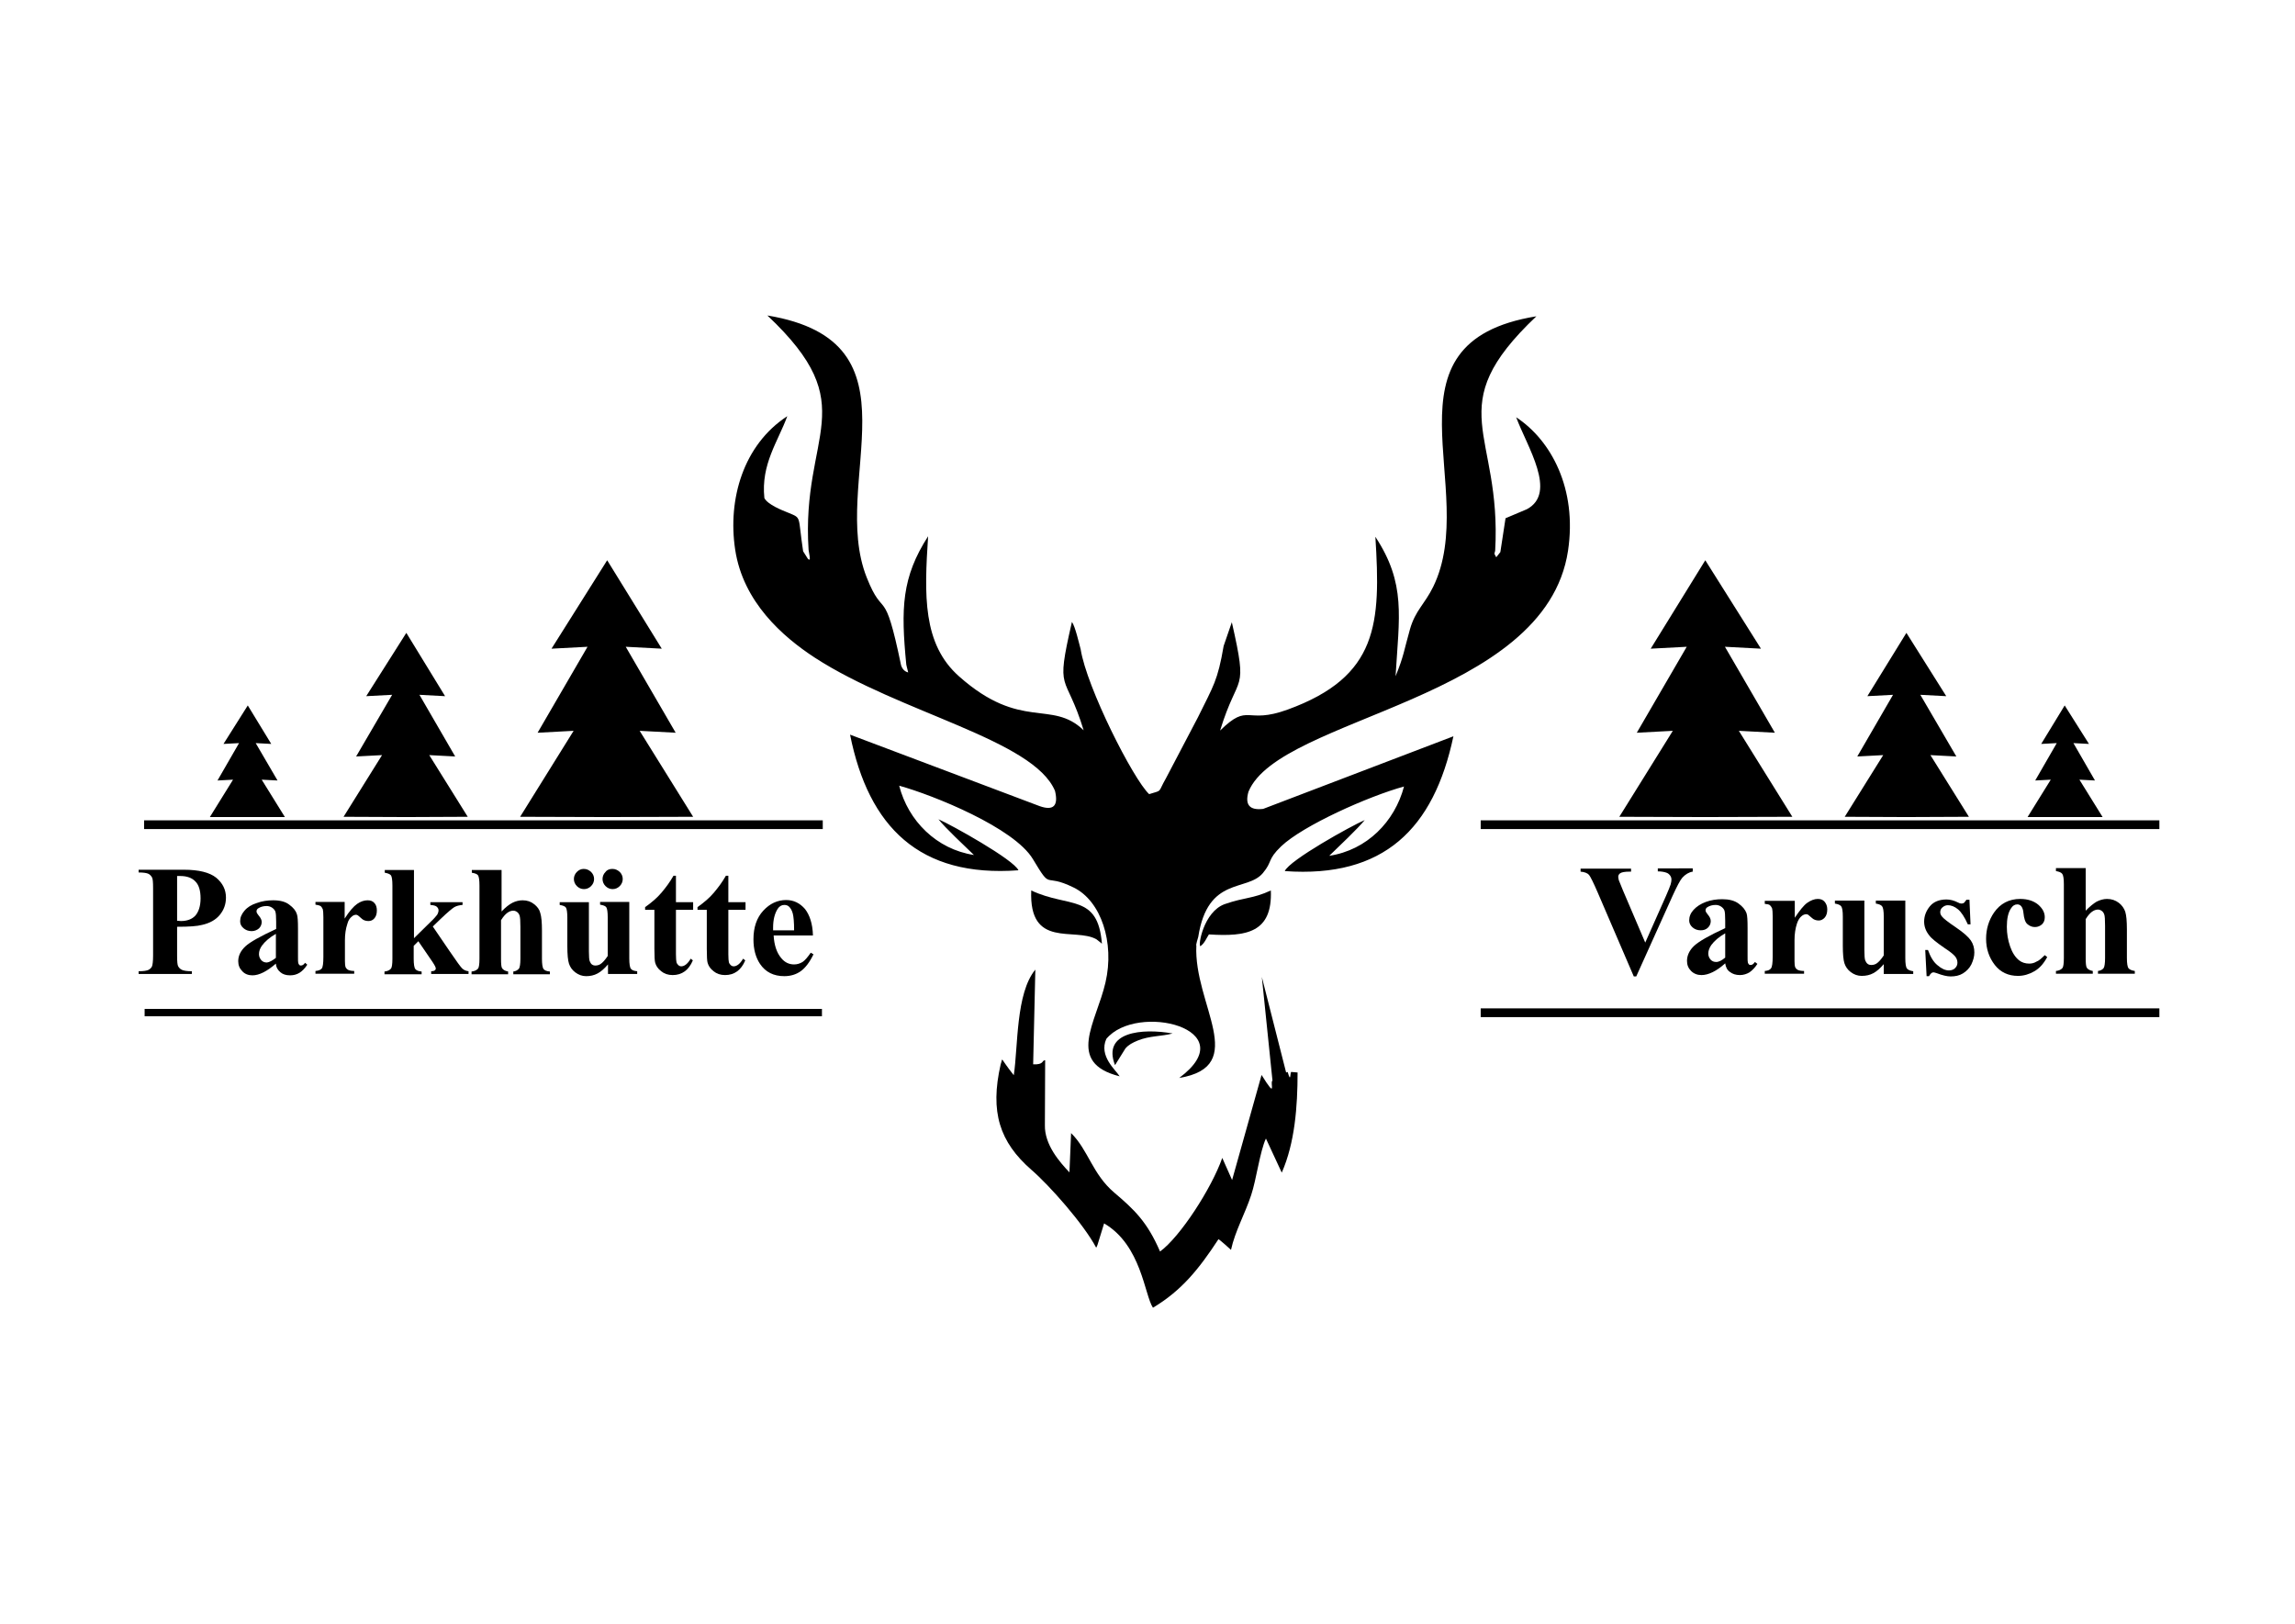 <?xml version="1.0" encoding="UTF-8"?>
<svg xmlns="http://www.w3.org/2000/svg" xmlns:xlink="http://www.w3.org/1999/xlink" version="1.1" id="Ebene_1" x="0px" y="0px" viewBox="0 0 841 595" style="enable-background:new 0 0 841 595;" xml:space="preserve">
<style type="text/css">
	.st0{fill-rule:evenodd;clip-rule:evenodd;fill:#000000;}
	.st1{fill:#000000;}
</style>
<g>
	<g>
		<g>
			<path class="st0" d="M439.9,346.7c1.5-1,2.3-3.1,3.1-4.3c13.9,0.9,23.3-0.7,22.7-16.1c-6.7,3.1-9.4,2.4-16.9,5     C441,334.1,438.9,346.8,439.9,346.7z M439.1,343.3c3.5-22.4,17.9-16.4,23.7-23.4c3.6-4.3,1.5-4.8,6.7-9.8     c8-7.6,31.9-18.3,45-21.9c-3.4,12.9-13.6,23.3-27.4,25.4c3.2-3.1,10.6-10.1,13-13.1c-4.9,2.1-27.6,14.7-29.3,18.7     c36.3,2.6,54.6-15.5,61.8-49.4l-69.7,26.6c-4.9,0.6-6.8-1.4-5.4-6.3c11.4-27.6,108.8-33.2,117.1-88.3c3.4-22.7-6.2-40.5-19-48.9     c4,10.8,15.2,27.7,3.9,33.7l-7.8,3.3l-1.9,12.4l-1.5,1.9c-1-1.7-0.6-1.2-0.4-2.4c2.5-43.8-20.5-52.2,15.1-85.9     c-59.3,9.6-20.4,63.4-37.8,99.1c-3.2,6.5-6.5,8.6-8.5,15.5c-2.3,8.1-2.2,9.7-5.3,17.3c1.3-21.9,3.9-33.9-7.4-51.1     c2,31.8,1.1,51.2-32.1,63.3c-15.6,5.7-14.1-2.8-24.8,7.7c6.7-21.9,10.4-12.8,4.3-39.7l-3,8.7c-2.2,12.8-3.7,14.5-9.4,26.1     l-11.8,22.5c-3.1,5.4-1,4.1-6.1,5.7c-5.8-5.4-22.9-39.1-25.1-53.1c-0.6-2.2-2-8.4-3.2-10c-6.2,26.9-2.4,17.8,4.3,39.7     c-11.8-11.4-22.9,0.4-45.6-19.7c-13.5-11.9-12.8-29.9-11.4-51.4c-9.7,15.1-10,26.4-8,47c0.1,0.3,0.1,0.7,0.7,2.9     c-1.2-0.3-2.1-1.1-2.6-2.6c-6.3-30.3-6.2-16.1-12.6-32.2c-13.9-35,21.7-86.4-36.4-96c35.7,33.6,12.3,42.9,15.1,85.9l0.4,2.4     c0.2,1.2-0.1,1.5-0.7,0.8l-1.7-2.7c-2-13.2-0.4-12-5.4-14.1c-2.3-0.9-7.6-3-8.8-5.4c-1.3-12.4,5-20.7,8.4-30     c-16.1,10.5-21.9,30.4-19.1,48.9c2.9,19.2,17.4,31.9,29.2,39.6c31.3,20.3,80.1,30,88,48.8c1.3,5.4-0.5,7.4-5.6,5.6l-69.5-26.2     c6.8,33.9,25.5,52.4,61.7,49.7c-1.7-3.9-24.5-16.6-29.3-18.7c2.4,3.1,9.8,10,13,13.1c-13.7-2.1-24.1-12.5-27.4-25.4     c12.6,3.5,42.1,15.4,49,26.9c7.2,12,3.5,4.8,14.9,10.4c10.1,4.9,15.1,20.2,11.7,34.8c-3.4,14.8-14.7,29.4,5.2,34.4     c-1.5-2.4-7.7-7.4-4.9-13.7c11.1-13.5,51-3.7,26.7,14.3c26-4.3,5.2-27,6.3-48.6C438.1,346.7,439,343.5,439.1,343.3z"></path>
			<path class="st0" d="M466.3,396c-1.1,0.5,1.9,7.4-4-2.1l-10.8,38.5l-3.6-8.1c-3.9,11.1-15.4,28.9-22.8,34.3     c-4.7-10.9-9.5-15.4-16.8-21.6c-8-6.8-9.5-15.6-15.8-21.8l-0.6,14.4c-3.5-3.7-9.2-10.1-9-17.4l0.1-23.7c-1.3,0-0.3,1.7-4.4,1.5     l0.8-34.7c-7.2,8.7-6.3,28.2-7.9,38.7c-5.5-6.9-3.8-6.6-4.8-4c-4,17.5-0.4,28.5,11.3,38.7c6.5,5.6,19.1,19.8,23.7,28.5     c0.2-0.3,0.4-0.8,0.5-1.1l2.4-7.8c13.7,8,14.8,26.3,17.9,30.9c10.5-6.3,16.8-14.1,24-25.1c0.3,0,4.3,3.6,4.6,3.9     c1.5-6.9,5.1-13.1,7.4-20.1c1.9-5.7,3.2-16,5.4-20.7l5.8,12.5c4.8-10.9,5.8-24.2,5.8-36.7l-2.3-0.2c-0.5,0-0.1,4.4-1.3,0.1     c-0.1-0.2-0.4,0.1-0.6,0.1l-8.9-35L466.3,396z"></path>
		</g>
		<path class="st0" d="M403.8,345.8c-1.5-18.4-12.1-13-25.9-19.5c-0.9,21.5,16,13.4,23.9,17.9L403.8,345.8z"></path>
	</g>
	<path class="st0" d="M412.4,384.2c1.2-1.4,2.6-2.1,4.5-2.9c4.4-1.8,8.8-1.5,12.8-2.6c-11.2-2-25.9-0.6-21.1,11.6L412.4,384.2z"></path>
</g>
<g>
	<polygon class="st0" points="90.8,258.5 81.9,272.6 87.6,272.3 79.7,286 85.4,285.7 76.9,299.4 90.8,299.4 104.4,299.4 95.9,285.7    101.7,286 93.7,272.3 99.4,272.6  "></polygon>
	<polygon class="st0" points="148.9,231.9 134.2,255.1 143.7,254.6 130.5,277.2 140,276.7 125.9,299.3 148.9,299.4 171.4,299.3    157.3,276.7 166.8,277.2 153.7,254.6 163.1,255.1  "></polygon>
	<polygon class="st0" points="222.5,205.3 202.1,237.7 215.3,237 197,268.5 210.2,267.8 190.6,299.3 222.6,299.4 254,299.3    234.4,267.8 247.6,268.5 229.3,237 242.5,237.7  "></polygon>
	<polygon class="st0" points="756.6,258.5 765.5,272.6 759.8,272.3 767.7,286 762,285.7 770.5,299.4 756.6,299.4 743,299.4    751.5,285.7 745.8,286 753.7,272.3 748,272.6  "></polygon>
	<polygon class="st0" points="698.6,231.9 713.2,255.1 703.7,254.6 716.9,277.2 707.4,276.7 721.5,299.3 698.5,299.4 676,299.3    690.1,276.7 680.6,277.2 693.7,254.6 684.3,255.1  "></polygon>
	<polygon class="st0" points="624.9,205.3 645.3,237.7 632.1,237 650.4,268.5 637.2,267.8 656.8,299.3 624.8,299.4 593.4,299.3    613,267.8 599.8,268.5 618.1,237 604.9,237.7  "></polygon>
</g>
<g>
	<g>
		<path class="st1" d="M64.9,339.6v10.6c0,2.1,0.1,3.4,0.4,3.9c0.3,0.5,0.7,1,1.4,1.3s1.8,0.5,3.6,0.5v1H50.8v-1    c1.8,0,3-0.2,3.6-0.5c0.6-0.3,1.1-0.8,1.3-1.3s0.4-1.8,0.4-3.9v-24.8c0-2.1-0.1-3.4-0.4-3.9s-0.7-1-1.3-1.3    c-0.6-0.3-1.8-0.5-3.6-0.5v-1h16.6c5.5,0,9.4,1,11.8,2.9c2.4,2,3.6,4.4,3.6,7.3c0,2.5-0.8,4.6-2.3,6.4c-1.5,1.8-3.7,3-6.4,3.6    C72.3,339.4,69.3,339.6,64.9,339.6z M64.9,320.9v16.5c0.6,0,1.1,0.1,1.4,0.1c2.3,0,4.1-0.7,5.3-2c1.2-1.4,1.9-3.5,1.9-6.3    c0-2.8-0.6-4.9-1.9-6.2c-1.2-1.3-3.1-2-5.5-2H64.9z"></path>
		<path class="st1" d="M101.1,353.1c-3.2,2.8-6.1,4.3-8.6,4.3c-1.5,0-2.8-0.5-3.7-1.5c-1-1-1.5-2.2-1.5-3.7c0-2,0.9-3.8,2.6-5.4    c1.7-1.6,5.5-3.7,11.3-6.4v-2.6c0-2-0.1-3.2-0.3-3.8c-0.2-0.5-0.6-1-1.2-1.4c-0.6-0.4-1.3-0.6-2-0.6c-1.2,0-2.2,0.3-3,0.8    c-0.5,0.3-0.7,0.7-0.7,1.2c0,0.4,0.3,0.9,0.8,1.5c0.7,0.8,1.1,1.6,1.1,2.3c0,0.9-0.3,1.7-1,2.4c-0.7,0.6-1.6,1-2.7,1    c-1.2,0-2.2-0.4-3-1.1c-0.8-0.7-1.2-1.5-1.2-2.5c0-1.4,0.5-2.6,1.6-3.9s2.6-2.2,4.5-2.8c1.9-0.7,3.9-1,6-1c2.5,0,4.5,0.5,5.9,1.6    c1.5,1.1,2.4,2.2,2.8,3.5c0.3,0.8,0.4,2.6,0.4,5.4v10.2c0,1.2,0,2,0.1,2.3c0.1,0.3,0.2,0.5,0.4,0.7c0.2,0.2,0.4,0.2,0.6,0.2    c0.5,0,1-0.3,1.5-1l0.8,0.7c-0.9,1.4-1.9,2.4-2.9,3c-1,0.6-2.1,0.9-3.4,0.9c-1.5,0-2.7-0.4-3.5-1.1    C101.8,355.5,101.2,354.5,101.1,353.1z M101.1,351v-8.8c-2.3,1.3-4,2.8-5.1,4.3c-0.7,1-1.1,2-1.1,3.1c0,0.9,0.3,1.6,0.9,2.3    c0.5,0.5,1.1,0.8,2,0.8C98.7,352.6,99.8,352,101.1,351z"></path>
		<path class="st1" d="M126.3,330.6v6c1.7-2.7,3.3-4.5,4.6-5.4s2.6-1.3,3.8-1.3c1.1,0,1.9,0.3,2.5,1c0.6,0.6,0.9,1.6,0.9,2.7    c0,1.3-0.3,2.2-0.9,2.9c-0.6,0.7-1.3,1-2.2,1c-1,0-1.9-0.3-2.6-1s-1.2-1-1.3-1.1c-0.2-0.1-0.4-0.2-0.6-0.2c-0.5,0-1.1,0.2-1.5,0.6    c-0.8,0.6-1.4,1.5-1.7,2.7c-0.6,1.8-0.9,3.8-0.9,6v6.1l0,1.6c0,1.1,0.1,1.8,0.2,2.1c0.2,0.5,0.6,0.9,1,1.1    c0.4,0.2,1.2,0.4,2.2,0.4v1h-14.2v-1c1.1-0.1,1.9-0.4,2.3-0.9s0.6-1.9,0.6-4.2v-14.6c0-1.5-0.1-2.5-0.2-2.9    c-0.2-0.5-0.5-0.9-0.8-1.2c-0.4-0.2-1-0.4-1.9-0.5v-1H126.3z"></path>
		<path class="st1" d="M151.7,318.7v25.1l6.1-6c1.3-1.2,2-2.1,2.4-2.6c0.3-0.5,0.5-1.1,0.5-1.6s-0.2-0.9-0.6-1.3s-1.2-0.6-2.4-0.7    v-1h11.8v1c-1.1,0.1-2.1,0.3-3,0.8c-0.8,0.5-2.5,1.9-5,4.3l-2.9,2.8l6.2,9.1c2.5,3.7,4,5.7,4.5,6.2c0.6,0.6,1.4,1,2.4,1.1v1H158    v-1c0.6,0,1-0.1,1.3-0.3c0.3-0.2,0.4-0.5,0.4-0.7c0-0.4-0.4-1.2-1.2-2.4l-5.2-7.6l-1.7,1.7v4.7c0,2,0.2,3.3,0.6,3.8    c0.4,0.5,1.1,0.8,2.3,0.9v1h-13.6v-1c1.1-0.1,1.9-0.5,2.4-1.1c0.3-0.4,0.5-1.6,0.5-3.6v-26.8c0-2-0.2-3.2-0.5-3.7    c-0.4-0.5-1.1-0.8-2.3-1v-1H151.7z"></path>
		<path class="st1" d="M183.8,318.7V334c1.4-1.5,2.8-2.6,4-3.2s2.5-0.9,3.7-0.9c1.7,0,3.1,0.5,4.2,1.4c1.2,0.9,2,2,2.3,3.3    c0.4,1.3,0.6,3.4,0.6,6.4v10.3c0,2,0.2,3.3,0.6,3.8c0.4,0.5,1.1,0.8,2.3,0.9v1h-13.4v-1c0.9-0.1,1.6-0.5,2.1-1.1    c0.3-0.5,0.5-1.7,0.5-3.6v-11.7c0-2.2-0.1-3.5-0.3-4.1s-0.5-1-0.9-1.3c-0.4-0.3-0.9-0.5-1.4-0.5c-0.8,0-1.5,0.3-2.2,0.8    c-0.7,0.5-1.5,1.4-2.3,2.7v14.1c0,1.9,0.1,3.1,0.4,3.5c0.4,0.6,1.1,1,2.2,1.2v1h-13.4v-1c1.1-0.1,1.9-0.5,2.4-1.1    c0.3-0.4,0.5-1.6,0.5-3.6v-26.8c0-2-0.2-3.2-0.5-3.7s-1.1-0.8-2.3-1v-1H183.8z"></path>
		<path class="st1" d="M230.6,330.6v20.6c0,2,0.2,3.3,0.6,3.8c0.4,0.5,1.1,0.8,2.3,0.9v1h-10.7v-3.5c-1.3,1.5-2.5,2.6-3.8,3.3    c-1.3,0.7-2.7,1-4.2,1c-1.5,0-2.8-0.5-4-1.4c-1.2-0.9-1.9-2-2.3-3.2c-0.4-1.2-0.6-3.4-0.6-6.4v-10.4c0-2-0.2-3.2-0.5-3.7    s-1.1-0.8-2.3-1v-1h10.7v18c0,1.9,0.1,3.1,0.3,3.6c0.2,0.5,0.5,1,0.8,1.2c0.4,0.3,0.8,0.4,1.3,0.4c0.7,0,1.3-0.2,1.8-0.5    c0.8-0.5,1.7-1.5,2.7-3v-14.1c0-2-0.2-3.2-0.5-3.7s-1.1-0.8-2.3-1v-1H230.6z M213.9,318.4c1.1,0,1.9,0.4,2.7,1.1    c0.7,0.7,1.1,1.6,1.1,2.6c0,1-0.4,1.9-1.1,2.6c-0.7,0.7-1.6,1.1-2.6,1.1s-1.9-0.4-2.6-1.1s-1.1-1.6-1.1-2.6c0-1,0.4-1.9,1.1-2.6    S212.9,318.4,213.9,318.4z M224.4,318.4c1.1,0,1.9,0.4,2.7,1.1c0.7,0.7,1.1,1.6,1.1,2.6c0,1-0.4,1.9-1.1,2.6s-1.6,1.1-2.6,1.1    c-1,0-1.9-0.4-2.6-1.1c-0.7-0.7-1.1-1.6-1.1-2.6c0-1,0.4-1.9,1.1-2.6C222.5,318.7,223.4,318.4,224.4,318.4z"></path>
		<path class="st1" d="M247.7,321v9.6h6.3v2.8h-6.3v16.3c0,1.5,0.1,2.5,0.2,2.9c0.1,0.4,0.4,0.8,0.7,1.1c0.4,0.3,0.7,0.4,1,0.4    c1.2,0,2.4-0.9,3.5-2.8l0.8,0.6c-1.5,3.6-4,5.4-7.4,5.4c-1.7,0-3.1-0.5-4.2-1.4c-1.2-0.9-1.9-2-2.2-3.1c-0.2-0.6-0.3-2.4-0.3-5.2    v-14.2h-3.4v-1c2.4-1.7,4.4-3.4,6-5.3s3.1-3.9,4.4-6.2H247.7z"></path>
		<path class="st1" d="M266.9,321v9.6h6.3v2.8h-6.3v16.3c0,1.5,0.1,2.5,0.2,2.9c0.1,0.4,0.4,0.8,0.7,1.1c0.4,0.3,0.7,0.4,1,0.4    c1.2,0,2.4-0.9,3.5-2.8l0.8,0.6c-1.5,3.6-4,5.4-7.4,5.4c-1.7,0-3.1-0.5-4.2-1.4c-1.2-0.9-1.9-2-2.2-3.1c-0.2-0.6-0.3-2.4-0.3-5.2    v-14.2h-3.4v-1c2.4-1.7,4.4-3.4,6-5.3s3.1-3.9,4.4-6.2H266.9z"></path>
		<path class="st1" d="M297.9,342.8h-14.4c0.2,3.5,1.1,6.3,2.8,8.3c1.3,1.6,2.9,2.3,4.7,2.3c1.1,0,2.1-0.3,3.1-0.9    c0.9-0.6,1.9-1.8,3-3.4l1,0.6c-1.4,2.9-3,5-4.7,6.2s-3.7,1.8-6,1.8c-3.9,0-6.9-1.5-8.9-4.5c-1.6-2.4-2.4-5.4-2.4-9    c0-4.4,1.2-7.9,3.6-10.5c2.4-2.6,5.2-3.9,8.4-3.9c2.7,0,5,1.1,6.9,3.3C296.7,335.3,297.8,338.5,297.9,342.8z M291,340.9    c0-3-0.2-5.1-0.5-6.2c-0.3-1.1-0.8-2-1.5-2.6c-0.4-0.3-0.9-0.5-1.6-0.5c-1,0-1.8,0.5-2.4,1.4c-1.1,1.7-1.7,4-1.7,6.9v1H291z"></path>
	</g>
	<g>
		<path class="st1" d="M632.2,353c-3.2,2.9-6.2,4.3-8.7,4.3c-1.5,0-2.8-0.5-3.8-1.5c-1-1-1.5-2.2-1.5-3.7c0-2,0.9-3.9,2.6-5.5    s5.5-3.8,11.4-6.5v-2.7c0-2-0.1-3.3-0.3-3.8s-0.6-1-1.2-1.4c-0.6-0.4-1.3-0.6-2-0.6c-1.2,0-2.2,0.3-3,0.8    c-0.5,0.3-0.7,0.7-0.7,1.2c0,0.4,0.3,0.9,0.8,1.5c0.7,0.8,1.1,1.6,1.1,2.4c0,0.9-0.3,1.7-1,2.4c-0.7,0.7-1.6,1-2.7,1    c-1.2,0-2.2-0.4-3-1.1s-1.2-1.6-1.2-2.5c0-1.4,0.5-2.7,1.6-3.9c1.1-1.2,2.6-2.2,4.5-2.9s3.9-1,6-1c2.5,0,4.5,0.5,6,1.6    c1.5,1.1,2.4,2.2,2.9,3.5c0.3,0.8,0.4,2.6,0.4,5.5v10.3c0,1.2,0,2,0.1,2.3c0.1,0.3,0.2,0.5,0.4,0.7c0.2,0.2,0.4,0.2,0.7,0.2    c0.5,0,1-0.4,1.5-1.1l0.9,0.7c-0.9,1.4-1.9,2.4-2.9,3.1c-1,0.6-2.2,1-3.5,1c-1.5,0-2.7-0.4-3.6-1.1    C632.9,355.5,632.4,354.4,632.2,353z M632.2,350.9V342c-2.3,1.3-4,2.8-5.1,4.3c-0.7,1-1.1,2.1-1.1,3.1c0,0.9,0.3,1.6,0.9,2.3    c0.5,0.5,1.1,0.8,2,0.8C629.9,352.5,631,351.9,632.2,350.9z"></path>
		<path class="st1" d="M657.7,330.3v6c1.8-2.7,3.3-4.6,4.6-5.5c1.3-0.9,2.6-1.4,3.8-1.4c1.1,0,1.9,0.3,2.5,1c0.6,0.7,1,1.6,1,2.8    c0,1.3-0.3,2.3-0.9,3c-0.6,0.7-1.4,1.1-2.2,1.1c-1,0-1.9-0.3-2.6-1c-0.7-0.6-1.2-1-1.3-1.1c-0.2-0.1-0.4-0.2-0.7-0.2    c-0.5,0-1.1,0.2-1.6,0.6c-0.8,0.6-1.4,1.6-1.8,2.8c-0.6,1.8-0.9,3.9-0.9,6.1v6.1l0,1.6c0,1.1,0.1,1.8,0.2,2.1    c0.2,0.5,0.6,0.9,1,1.1c0.4,0.2,1.2,0.4,2.3,0.4v1h-14.4v-1c1.2-0.1,1.9-0.4,2.3-1c0.4-0.5,0.6-2,0.6-4.3v-14.7    c0-1.5-0.1-2.5-0.2-2.9c-0.2-0.5-0.5-0.9-0.8-1.2s-1-0.4-1.9-0.5v-1.1H657.7z"></path>
		<path class="st1" d="M698.2,330.3v20.8c0,2,0.2,3.3,0.6,3.8c0.4,0.5,1.1,0.8,2.3,1v1h-10.8v-3.6c-1.3,1.5-2.5,2.6-3.8,3.3    c-1.3,0.7-2.7,1-4.3,1c-1.5,0-2.8-0.5-4-1.4s-1.9-2-2.3-3.2c-0.4-1.2-0.6-3.4-0.6-6.5v-10.6c0-2-0.2-3.3-0.6-3.8    c-0.4-0.5-1.1-0.8-2.3-1v-1.1h10.8v18.2c0,1.9,0.1,3.1,0.3,3.7c0.2,0.5,0.5,1,0.9,1.3s0.8,0.4,1.4,0.4c0.7,0,1.3-0.2,1.8-0.5    c0.8-0.5,1.7-1.5,2.7-3v-14.2c0-2-0.2-3.3-0.6-3.8c-0.4-0.5-1.1-0.8-2.3-1v-1.1H698.2z"></path>
		<path class="st1" d="M721.7,329.6l0.4,9.1h-1c-1.2-2.7-2.4-4.5-3.6-5.5c-1.2-1-2.5-1.5-3.7-1.5c-0.8,0-1.4,0.3-2,0.8    s-0.8,1.1-0.8,1.8c0,0.5,0.2,1,0.6,1.5c0.6,0.8,2.3,2.1,5.1,4s4.6,3.5,5.5,4.8c0.9,1.3,1.3,2.8,1.3,4.4c0,1.5-0.4,2.9-1.1,4.4    c-0.7,1.4-1.8,2.5-3.1,3.3c-1.3,0.8-2.8,1.1-4.5,1.1c-1.3,0-3-0.4-5.1-1.2c-0.6-0.2-1-0.3-1.2-0.3c-0.6,0-1.1,0.5-1.6,1.4h-0.9    l-0.5-9.6h1c0.9,2.5,2,4.4,3.5,5.6c1.5,1.3,2.9,1.9,4.2,1.9c0.9,0,1.7-0.3,2.2-0.8c0.6-0.6,0.9-1.2,0.9-2c0-0.9-0.3-1.7-0.9-2.4    c-0.6-0.7-1.8-1.7-3.8-3c-2.9-2-4.8-3.5-5.6-4.6c-1.3-1.6-1.9-3.3-1.9-5.1c0-2,0.7-3.9,2.1-5.6c1.4-1.7,3.5-2.5,6.1-2.5    c1.4,0,2.8,0.4,4.2,1.1c0.5,0.3,0.9,0.4,1.3,0.4c0.3,0,0.6-0.1,0.8-0.2c0.2-0.1,0.5-0.5,1-1.2H721.7z"></path>
		<path class="st1" d="M749.3,350l0.9,0.7c-1.3,2.4-2.8,4.1-4.7,5.2c-1.9,1.1-3.9,1.7-6,1.7c-3.5,0-6.4-1.3-8.5-4    c-2.1-2.7-3.2-5.9-3.2-9.6c0-3.6,1-6.8,2.9-9.6c2.3-3.3,5.5-5,9.6-5c2.7,0,4.9,0.7,6.6,2.1c1.6,1.4,2.4,2.9,2.4,4.6    c0,1.1-0.3,1.9-1,2.6c-0.7,0.6-1.5,1-2.6,1c-1.1,0-2-0.4-2.8-1.1s-1.2-2.1-1.4-4c-0.1-1.2-0.4-2-0.8-2.5c-0.4-0.5-0.9-0.7-1.5-0.7    c-0.9,0-1.7,0.5-2.3,1.5c-1,1.5-1.5,3.7-1.5,6.7c0,2.5,0.4,4.9,1.2,7.2c0.8,2.3,1.9,4,3.3,5.1c1,0.8,2.3,1.2,3.7,1.2    c0.9,0,1.8-0.2,2.6-0.7C747.1,352.1,748.1,351.2,749.3,350z"></path>
		<path class="st1" d="M764.3,318.3v15.4c1.5-1.5,2.8-2.6,4-3.3c1.2-0.6,2.5-1,3.8-1c1.7,0,3.1,0.5,4.3,1.4s2,2.1,2.4,3.3    c0.4,1.3,0.6,3.4,0.6,6.5v10.4c0,2,0.2,3.3,0.6,3.8c0.4,0.5,1.1,0.8,2.3,1v1h-13.5v-1c0.9-0.1,1.7-0.5,2.1-1.1    c0.3-0.5,0.5-1.7,0.5-3.6v-11.9c0-2.2-0.1-3.6-0.3-4.1c-0.2-0.6-0.5-1-0.9-1.3c-0.4-0.3-0.9-0.5-1.4-0.5c-0.8,0-1.5,0.3-2.2,0.8    s-1.5,1.4-2.3,2.7v14.2c0,1.9,0.1,3.1,0.4,3.6c0.4,0.6,1.1,1,2.2,1.2v1h-13.5v-1c1.1-0.1,1.9-0.5,2.4-1.1c0.3-0.4,0.5-1.6,0.5-3.7    v-27c0-2-0.2-3.3-0.6-3.8c-0.4-0.5-1.1-0.8-2.3-1v-1.1H764.3z"></path>
		<path class="st1" d="M620.3,318.3v1.1c-1.4,0.2-2.7,1-3.8,2.2c-0.8,0.9-2,3.2-3.6,6.7l-13.3,29.5h-0.9l-13.2-30.7    c-1.6-3.7-2.7-5.9-3.2-6.5c-0.5-0.6-1.6-1.1-3.1-1.2v-1.1h18.5v1.1h-0.6c-1.7,0-2.8,0.2-3.4,0.6c-0.4,0.3-0.7,0.7-0.7,1.3    c0,0.3,0.1,0.7,0.2,1.2c0.2,0.5,0.7,1.7,1.5,3.7l8.2,19.2l7.6-17.1c0.9-2.1,1.5-3.5,1.7-4.2c0.2-0.7,0.3-1.3,0.3-1.8    c0-0.6-0.2-1.1-0.5-1.5c-0.3-0.4-0.7-0.8-1.3-1c-0.8-0.3-1.9-0.5-3.2-0.5v-1.1H620.3z"></path>
	</g>
</g>
<g>
	<rect x="53" y="300.9" class="st0" width="248.2" height="2.7"></rect>
	<rect x="542.8" y="300.9" class="st0" width="248.2" height="2.7"></rect>
	<rect x="542.8" y="369.7" class="st0" width="248.2" height="2.7"></rect>
	<g>
		<g>
			<path class="st1" d="M301.5,303.8H52.8v-3.2h248.7V303.8z M53.3,303.3H301v-2.2H53.3V303.3z"></path>
		</g>
		<rect x="53" y="369.7" class="st0" width="248.2" height="2.7"></rect>
		<g>
			<path class="st1" d="M791.3,303.8H542.6v-3.2h248.7V303.8z M543.1,303.3h247.7v-2.2H543.1V303.3z"></path>
		</g>
		<g>
			<path class="st1" d="M791.3,372.7H542.6v-3.2h248.7V372.7z M543.1,372.2h247.7V370H543.1V372.2z"></path>
		</g>
	</g>
</g>
</svg>
